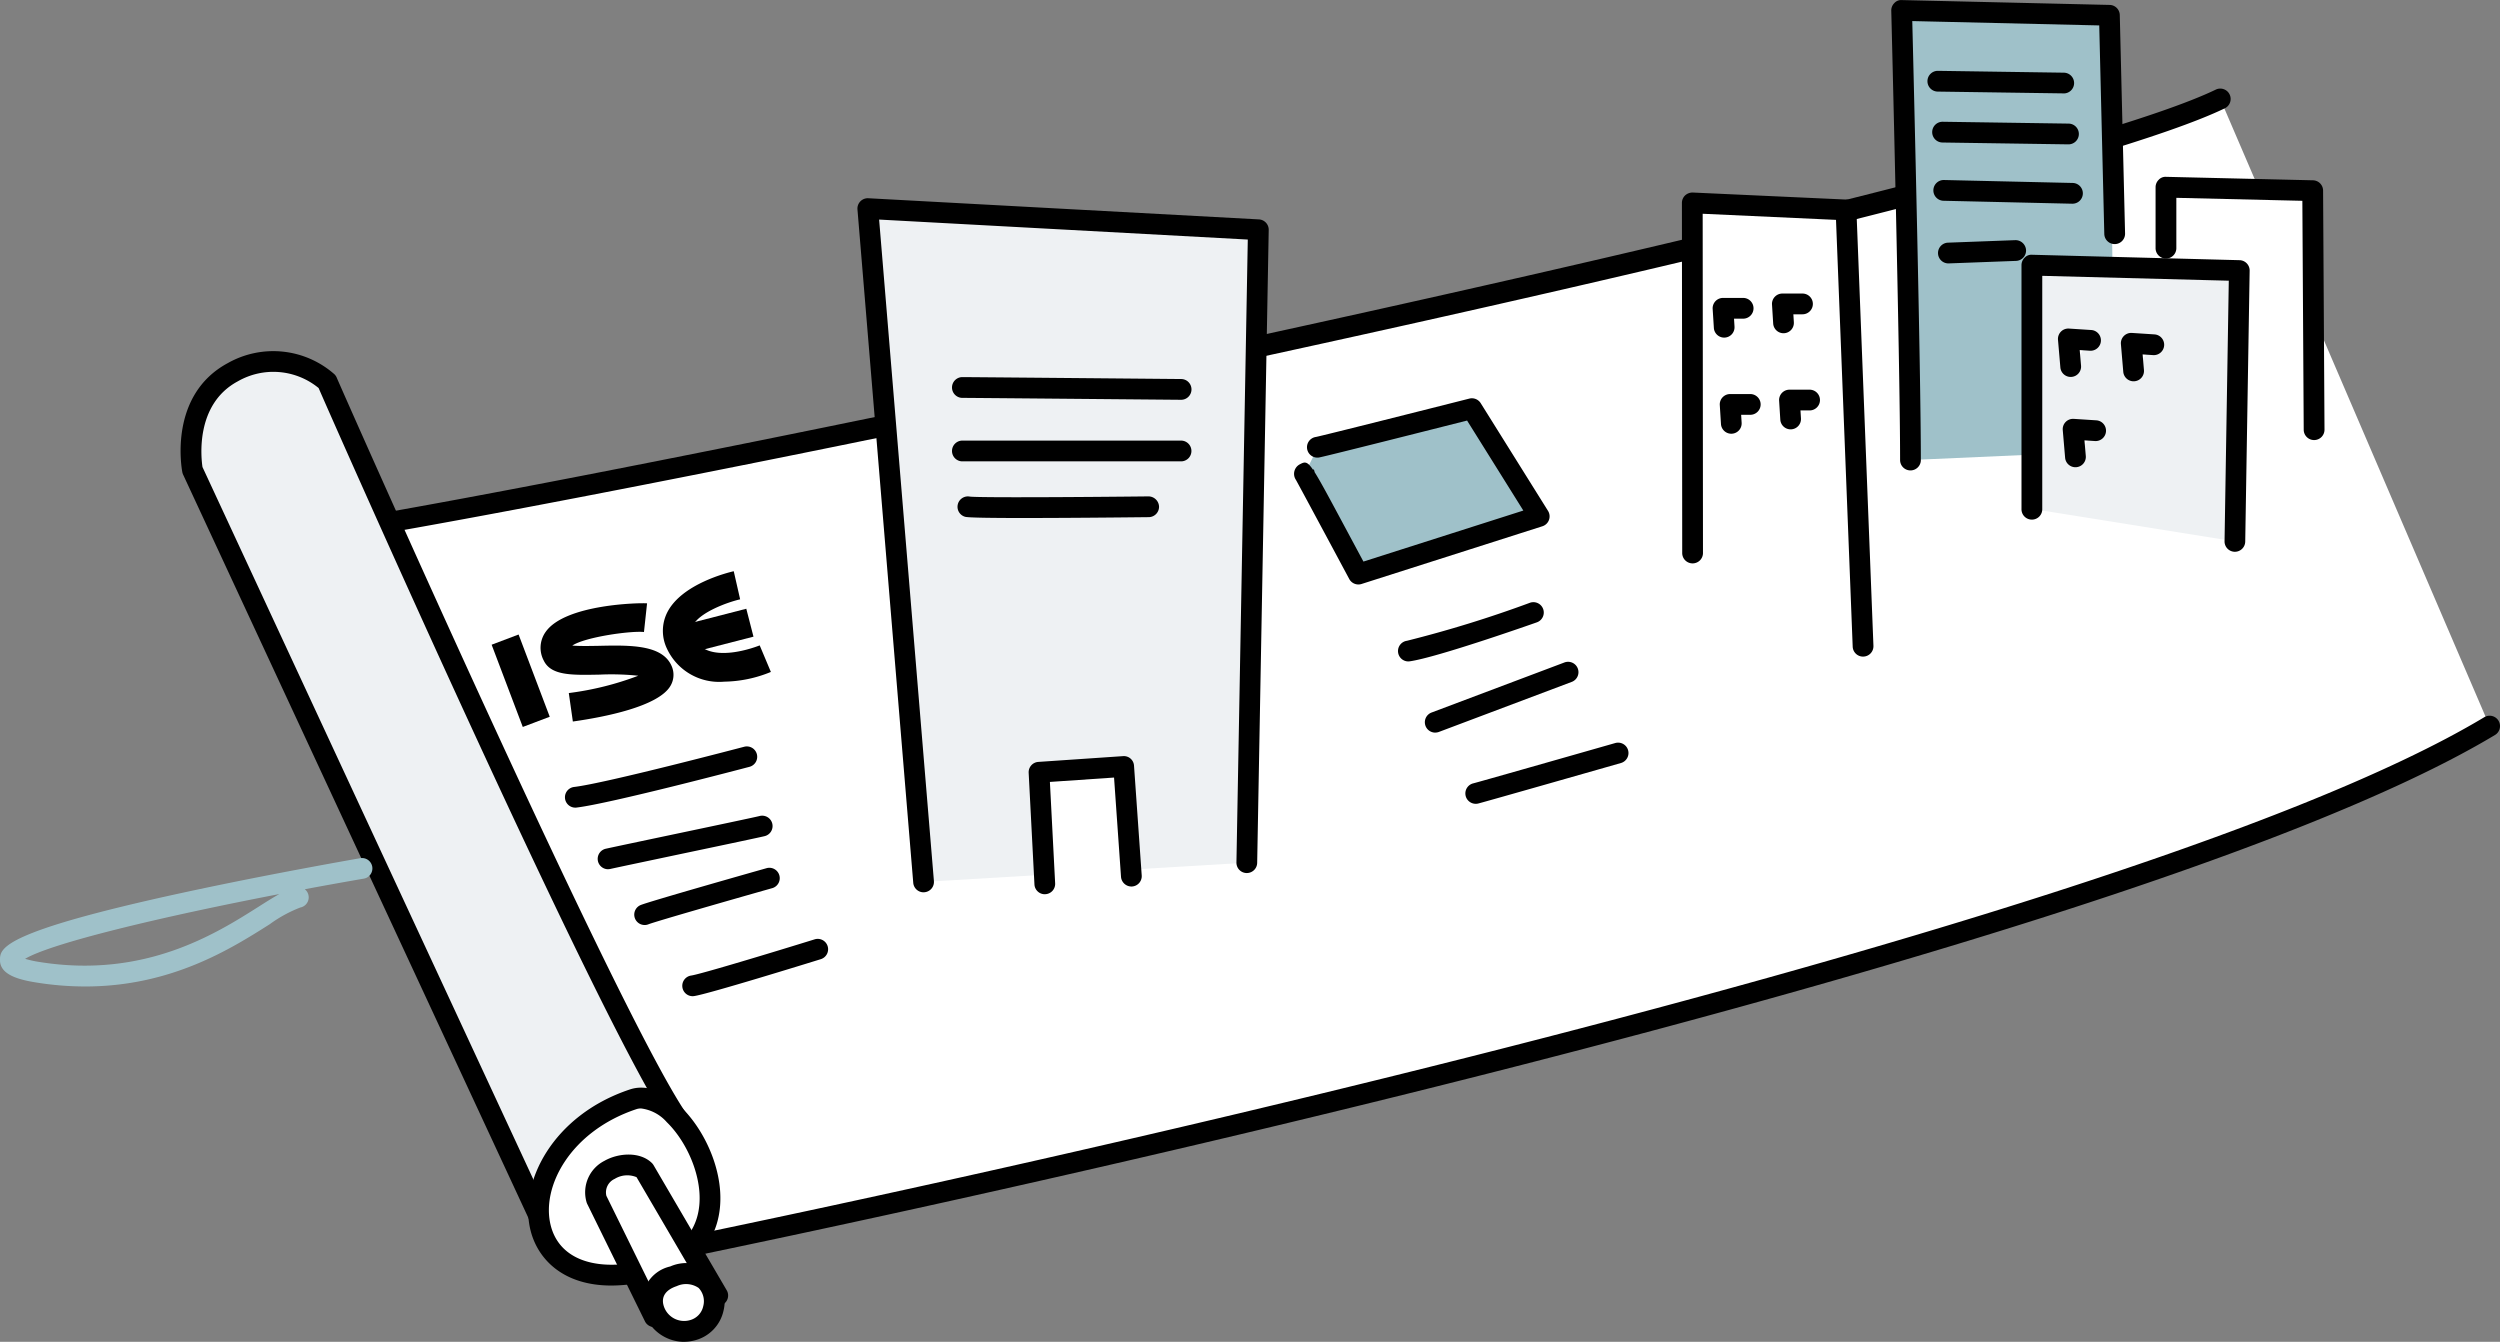 <svg id="グループ_343140" data-name="グループ 343140" xmlns="http://www.w3.org/2000/svg" xmlns:xlink="http://www.w3.org/1999/xlink" width="223.576" height="120" viewBox="0 0 223.576 120">
  <rect x="0" y="0" width="223.576" height="120" fill="#808080" stroke="none"/>
  <defs>
    <clipPath id="clip-path">
      <rect id="長方形_107618" data-name="長方形 107618" width="223.576" height="120" fill="none"/>
    </clipPath>
  </defs>
  <g id="グループ_343139" data-name="グループ 343139" transform="translate(0 0)" clip-path="url(#clip-path)">
    <path id="パス_279716" data-name="パス 279716" d="M197.83,8.578C176.842,18.729,28.015,48.494,23.369,47.978l33.723,64S186.132,86.173,221.918,64.667" transform="translate(0.729 0.268)" fill="#fff"/>
    <path id="パス_279717" data-name="パス 279717" d="M57.12,112.938a.93.93,0,0,1-.821-.495l-33.722-64a.927.927,0,0,1,.923-1.355c.045,0,.1.006.166.006,7.965,0,153.94-29.721,173.789-39.319a.928.928,0,0,1,.807,1.672C178.314,19.088,41.923,46.894,24.882,48.832l32.735,62.13C67.783,108.9,187.562,84.276,221.469,63.9a.928.928,0,0,1,.957,1.591C186.91,86.833,58.595,112.661,57.3,112.92a.921.921,0,0,1-.183.019" transform="translate(0.701 0.24)"/>
    <path id="パス_279718" data-name="パス 279718" d="M80.249,78.307l-4.99-60.219,34.928,1.893-1.033,56.605" transform="translate(2.348 0.564)" fill="#eef1f3"/>
    <path id="パス_279719" data-name="パス 279719" d="M80.276,79.264a.928.928,0,0,1-.924-.852L74.363,18.193a.927.927,0,0,1,.974-1l34.927,1.892a.928.928,0,0,1,.878.944l-1.032,56.6a.929.929,0,0,1-.928.912h-.016a.927.927,0,0,1-.911-.945l1.015-55.709L76.3,19.1l4.9,59.158a.927.927,0,0,1-.848,1,.66.66,0,0,1-.077,0" transform="translate(2.32 0.536)"/>
    <path id="パス_279720" data-name="パス 279720" d="M83.435,33.6c.86,0,19.614.172,19.614.172" transform="translate(2.603 1.048)" fill="#fff"/>
    <path id="パス_279721" data-name="パス 279721" d="M103.076,34.734h-.008c-.188,0-18.759-.172-19.606-.172a.929.929,0,0,1,0-1.857c.855,0,18.857.165,19.623.172a.929.929,0,0,1-.008,1.857" transform="translate(2.575 1.02)"/>
    <line id="線_213" data-name="線 213" x2="19.614" transform="translate(86.038 40.331)" fill="#fff"/>
    <path id="パス_279722" data-name="パス 279722" d="M103.076,40.068H83.462a.929.929,0,0,1,0-1.857h19.614a.929.929,0,0,1,0,1.857" transform="translate(2.575 1.192)"/>
    <path id="パス_279723" data-name="パス 279723" d="M83.936,43.95c.688.172,16.173,0,16.173,0" transform="translate(2.618 1.371)" fill="#fff"/>
    <path id="パス_279724" data-name="パス 279724" d="M88.98,44.983c-2.79,0-4.928-.027-5.241-.105a.928.928,0,0,1,.407-1.81c.862.106,10.242.046,15.98-.019a.953.953,0,0,1,.938.919.93.93,0,0,1-.919.938c-3.229.035-7.7.076-11.167.076" transform="translate(2.59 1.343)"/>
    <path id="パス_279725" data-name="パス 279725" d="M90.625,76.969l-.517-9.979,7.571-.517.688,9.808" transform="translate(2.811 2.074)" fill="#fff"/>
    <path id="パス_279726" data-name="パス 279726" d="M90.653,77.927a.926.926,0,0,1-.925-.881l-.517-9.979a.927.927,0,0,1,.862-.974l7.571-.516a.909.909,0,0,1,.989.861l.688,9.807a.927.927,0,0,1-.861.99.939.939,0,0,1-.99-.861l-.623-8.882-5.737.391.469,9.067a.925.925,0,0,1-.878.974l-.049,0" transform="translate(2.783 2.045)"/>
    <path id="パス_279727" data-name="パス 279727" d="M49.9,69.253c2.924-.344,15.312-3.613,15.312-3.613" transform="translate(1.557 2.048)" fill="#fff"/>
    <path id="パス_279728" data-name="パス 279728" d="M49.926,70.209a.928.928,0,0,1-.107-1.85C52.645,68.027,64.879,64.8,65,64.771a.928.928,0,1,1,.473,1.794c-.508.134-12.486,3.291-15.442,3.637a.765.765,0,0,1-.108.007" transform="translate(1.528 2.019)"/>
    <path id="パス_279729" data-name="パス 279729" d="M52.735,74.571c1.549-.344,13.076-2.753,13.764-2.924" transform="translate(1.645 2.235)" fill="#fff"/>
    <path id="パス_279730" data-name="パス 279730" d="M52.762,75.529a.928.928,0,0,1-.2-1.834c.7-.155,3.4-.725,6.236-1.323,3.348-.705,7.142-1.506,7.505-1.6a.928.928,0,1,1,.451,1.8c-.369.093-3.238.7-7.572,1.612-2.828.6-5.523,1.165-6.217,1.32a.97.97,0,0,1-.2.022" transform="translate(1.617 2.207)"/>
    <path id="パス_279731" data-name="パス 279731" d="M55.9,79.42c.86-.344,11.183-3.269,11.183-3.269" transform="translate(1.744 2.375)" fill="#fff"/>
    <path id="パス_279732" data-name="パス 279732" d="M55.934,80.377a.928.928,0,0,1-.344-1.79c.88-.352,10.213-3,11.275-3.3a.929.929,0,0,1,.505,1.787c-4.131,1.17-10.493,3-11.092,3.238a.941.941,0,0,1-.344.066" transform="translate(1.716 2.347)"/>
    <path id="パス_279733" data-name="パス 279733" d="M60.076,85.594c1.2-.172,11.183-3.269,11.183-3.269" transform="translate(1.874 2.568)" fill="#fff"/>
    <path id="パス_279734" data-name="パス 279734" d="M60.1,86.55a.928.928,0,0,1-.13-1.847c.824-.118,7.207-2.048,11.039-3.237a.928.928,0,0,1,.55,1.773c-1.029.32-10.085,3.123-11.328,3.3a.811.811,0,0,1-.131.01" transform="translate(1.846 2.54)"/>
    <path id="パス_279735" data-name="パス 279735" d="M114.339,38.881c.86-.172,13.764-3.441,13.764-3.441l6.021,9.635-16.172,5.161s-5.162-9.635-4.818-8.947" transform="translate(3.529 1.105)" fill="#9fc1c9"/>
    <path id="パス_279736" data-name="パス 279736" d="M117.98,51.193a.929.929,0,0,1-.818-.491c-1.747-3.261-4.36-8.127-4.763-8.855a1.131,1.131,0,0,1-.067-.113.964.964,0,0,1,.387-1.275c.445-.233.652-.338,1.2.466l.068-.031a.953.953,0,0,1,.081.257c.463.727,1.151,2.009,2.317,4.179l2.046,3.815,14.3-4.563-5.03-8.049c-2.668.675-12.386,3.132-13.154,3.286A.929.929,0,1,1,114.184,38c.687-.137,10.136-2.522,13.719-3.43a.93.93,0,0,1,1.015.407l6.022,9.635a.929.929,0,0,1-.505,1.376l-16.173,5.161a.912.912,0,0,1-.282.044" transform="translate(3.501 1.077)"/>
    <path id="パス_279737" data-name="パス 279737" d="M122.144,56.567c2.409-.344,11.183-3.441,11.183-3.441" transform="translate(3.81 1.657)" fill="#fff"/>
    <path id="パス_279738" data-name="パス 279738" d="M122.171,57.524a.928.928,0,0,1-.13-1.847,105.643,105.643,0,0,0,11-3.4.928.928,0,0,1,.619,1.75c-.362.128-8.89,3.132-11.362,3.485a.822.822,0,0,1-.132.01" transform="translate(3.782 1.629)"/>
    <line id="線_214" data-name="線 214" y1="4.473" x2="11.871" transform="translate(128.363 60.117)" fill="#fff"/>
    <path id="パス_279739" data-name="パス 279739" d="M124.508,63.728a.928.928,0,0,1-.327-1.8l11.871-4.473a.928.928,0,0,1,.655,1.737l-11.872,4.472a.912.912,0,0,1-.327.061" transform="translate(3.855 1.79)"/>
    <path id="パス_279740" data-name="パス 279740" d="M127.983,68.919c.688-.172,12.732-3.613,12.732-3.613" transform="translate(3.992 2.037)" fill="#fff"/>
    <path id="パス_279741" data-name="パス 279741" d="M128.011,69.876a.928.928,0,0,1-.225-1.828c.533-.133,8.541-2.417,12.7-3.606A.928.928,0,0,1,141,66.227c-.493.141-12.066,3.447-12.761,3.622a.962.962,0,0,1-.227.028" transform="translate(3.964 2.009)"/>
    <path id="パス_279742" data-name="パス 279742" d="M28.743,33.16c.172.517,26.038,58.949,31.715,66.478L49.046,110.715,16.7,41.074S15.5,34.88,20.312,32.3a7.345,7.345,0,0,1,8.431.86" transform="translate(0.517 0.978)" fill="#eef1f3"/>
    <path id="パス_279743" data-name="パス 279743" d="M49.074,111.671a.854.854,0,0,1-.169-.016.926.926,0,0,1-.672-.521L15.886,41.492a.994.994,0,0,1-.069-.213c-.055-.279-1.272-6.9,4.087-9.768a8.265,8.265,0,0,1,9.51,1.005.945.945,0,0,1,.229.35c.315.763,25.928,58.738,31.588,66.243a.927.927,0,0,1-.095,1.224L49.72,111.408a.93.93,0,0,1-.647.263M17.622,40.824l31.742,68.342,9.909-9.614c-6.431-9.628-29.449-61.6-31.268-65.8a6.382,6.382,0,0,0-7.226-.6c-3.854,2.064-3.274,6.918-3.158,7.678" transform="translate(0.489 0.95)"/>
    <path id="パス_279744" data-name="パス 279744" d="M55.16,95.342c-11.2,3.732-11.528,17.721.517,15.484s4.129-17.033-.517-15.484" transform="translate(1.457 2.971)" fill="#fff"/>
    <path id="パス_279745" data-name="パス 279745" d="M53.247,112.025c-4.338,0-6.569-2.371-7.217-4.884C44.921,102.848,48,96.791,54.895,94.49c1.419-.476,3.055.092,4.6,1.591,2.372,2.307,4.29,6.745,3.175,10.428-.585,1.932-2.239,4.412-6.795,5.258a14.411,14.411,0,0,1-2.626.258m2.646-15.838a1.28,1.28,0,0,0-.412.064c-5.884,1.961-8.554,6.939-7.654,10.426.723,2.807,3.6,4.024,7.708,3.266,2.92-.543,4.723-1.879,5.356-3.972.869-2.873-.687-6.608-2.692-8.559a3.664,3.664,0,0,0-2.306-1.225m-.705-.817h0Z" transform="translate(1.429 2.942)"/>
    <path id="パス_279746" data-name="パス 279746" d="M7.627,85.9a27.64,27.64,0,0,1-4.32-.345C1.677,85.3.009,84.858,0,83.56c-.008-1.056-.018-2.5,16.439-6.065,7.788-1.688,15.681-3.05,15.761-3.064a.928.928,0,1,1,.313,1.829c-1.742.3-3.5.616-5.254.943a.928.928,0,0,1-.409,1.637,11.874,11.874,0,0,0-2.722,1.489c-3.416,2.166-8.787,5.571-16.5,5.571M2.243,83.427a9.8,9.8,0,0,0,1.354.293c9.371,1.477,15.738-2.55,19.537-4.959.7-.444,1.308-.829,1.848-1.127-10.64,2.048-20.415,4.4-22.739,5.793" transform="translate(0 2.321)" fill="#9fc1c9"/>
    <path id="パス_279747" data-name="パス 279747" d="M56.038,101.527c-1.2-1.2-4.99-.172-4.3,2.581L56.9,114.6l5.678-1.892Z" transform="translate(1.611 3.151)" fill="#fff"/>
    <path id="パス_279748" data-name="パス 279748" d="M56.926,115.56a.929.929,0,0,1-.832-.519l-5.162-10.5a.966.966,0,0,1-.068-.185,3.16,3.16,0,0,1,1.61-3.667c1.266-.719,3.2-.84,4.25.205a.958.958,0,0,1,.145.189l6.538,11.182a.927.927,0,0,1-.509,1.349l-5.677,1.892a.938.938,0,0,1-.294.048m-4.282-11.736,4.757,9.671,3.824-1.274-5.883-10.064a2.147,2.147,0,0,0-1.954.153,1.321,1.321,0,0,0-.743,1.515" transform="translate(1.583 3.124)"/>
    <path id="パス_279749" data-name="パス 279749" d="M58.464,110.7c-3.625,1.209-1.377,5.678,1.72,4.818s2.409-6.194-1.72-4.818" transform="translate(1.766 3.446)" fill="#fff"/>
    <path id="パス_279750" data-name="パス 279750" d="M59.409,116.582a3.778,3.778,0,0,1-3.563-2.672,3.2,3.2,0,0,1,2.352-4.067h0a3.62,3.62,0,0,1,3.8.555,3.57,3.57,0,0,1,.961,3.436,3.512,3.512,0,0,1-2.5,2.6,3.941,3.941,0,0,1-1.053.146m-.623-4.979h0c-1,.332-1.411.96-1.165,1.764a1.908,1.908,0,0,0,2.344,1.279,1.646,1.646,0,0,0,1.191-1.247,1.718,1.718,0,0,0-.412-1.634,1.987,1.987,0,0,0-1.957-.162" transform="translate(1.737 3.418)"/>
    <line id="線_215" data-name="線 215" x2="2.786" y2="7.354" transform="translate(45.172 57.201)" fill="#fff"/>
    <rect id="長方形_107616" data-name="長方形 107616" width="2.578" height="7.865" transform="translate(43.967 57.657) rotate(-20.74)"/>
    <path id="パス_279751" data-name="パス 279751" d="M56.227,53.564c-1.063-.115-9.31.472-7.941,3.273.659,1.347,8.267-.5,9.105,1.589.778,1.932-7.842,3.155-7.842,3.155" transform="translate(1.501 1.67)" fill="#fff"/>
    <path id="パス_279752" data-name="パス 279752" d="M49.769,62.9l-.363-2.552A27.038,27.038,0,0,0,55.618,58.8,22.916,22.916,0,0,0,52.16,58.7c-2.523.051-4.338.087-4.992-1.253a2.437,2.437,0,0,1,.17-2.571c1.749-2.493,8.489-2.609,9.067-2.55l-.277,2.564c-1.146-.125-5.234.437-6.41,1.21.64.059,1.654.037,2.391.024,2.807-.062,5.72-.115,6.517,1.865A1.934,1.934,0,0,1,58.5,59.7c-1.07,1.852-5.927,2.8-8.727,3.193" transform="translate(1.462 1.632)"/>
    <path id="パス_279753" data-name="パス 279753" d="M64.072,50.76s-6.7,1.52-5.081,5.144c1.747,3.9,7.615,1.42,7.615,1.42" transform="translate(1.832 1.583)" fill="#fff"/>
    <path id="パス_279754" data-name="パス 279754" d="M62.945,59.419a5.148,5.148,0,0,1-5.09-2.95,3.669,3.669,0,0,1,.016-3.229c1.286-2.574,5.482-3.592,5.955-3.7l.572,2.513c-1.127.258-3.639,1.169-4.222,2.339a1.091,1.091,0,0,0,.031,1.02c1.207,2.695,5.892.778,5.94.76l1,2.375a11.351,11.351,0,0,1-4.2.87" transform="translate(1.793 1.545)"/>
    <line id="線_216" data-name="線 216" x1="5.999" y2="1.544" transform="translate(61.067 55.688)" fill="#fff"/>
    <rect id="長方形_107617" data-name="長方形 107617" width="6.194" height="2.579" transform="matrix(0.968, -0.249, 0.249, 0.968, 60.746, 55.983)"/>
    <path id="パス_279755" data-name="パス 279755" d="M187.839,21.656V16.236l13.125.309.127,21.376" transform="translate(5.859 0.506)" fill="#fff"/>
    <path id="パス_279756" data-name="パス 279756" d="M201.119,38.877a.928.928,0,0,1-.928-.924L200.07,17.48,188.8,17.214v4.47a.929.929,0,1,1-1.857,0V16.263a.929.929,0,0,1,.28-.663.832.832,0,0,1,.67-.264l13.125.31a.926.926,0,0,1,.906.922l.126,21.376a.928.928,0,0,1-.923.933Z" transform="translate(5.831 0.478)"/>
    <path id="パス_279757" data-name="パス 279757" d="M146.791,48.874c0-1.453-.027-31.28-.027-31.28l13.747.629,1.524,39.017" transform="translate(4.578 0.549)" fill="#fff"/>
    <path id="パス_279758" data-name="パス 279758" d="M162.063,58.2a.928.928,0,0,1-.926-.892l-1.492-38.166-11.924-.546c.005,5.145.027,29.012.027,30.308a.929.929,0,1,1-1.857,0c0-1.453-.027-31.279-.027-31.279a.931.931,0,0,1,.287-.671.988.988,0,0,1,.684-.257l13.747.629a.931.931,0,0,1,.886.892l1.524,39.016a.927.927,0,0,1-.891.964h-.037" transform="translate(4.55 0.521)"/>
    <path id="パス_279759" data-name="パス 279759" d="M165.71,41.112c0-8.911-.79-40.207-.79-40.207l18.582.433.473,38.965" transform="translate(5.144 0.028)" fill="#9fc1c9"/>
    <path id="パス_279760" data-name="パス 279760" d="M165.738,42.07h0a.928.928,0,0,1-.928-.928c0-8.8-.781-39.87-.789-40.184a.922.922,0,0,1,.271-.679.82.82,0,0,1,.677-.272L183.551.44a.927.927,0,0,1,.906.905l.473,19.534a.927.927,0,0,1-.905.95H184a.929.929,0,0,1-.928-.906l-.452-18.649L165.9,1.885c.134,5.366.766,31.323.766,39.257a.928.928,0,0,1-.928.928" transform="translate(5.116 0)"/>
    <path id="パス_279761" data-name="パス 279761" d="M176.217,44.794v-21.8l18.551.485L194.374,47.7" transform="translate(5.497 0.717)" fill="#eef1f3"/>
    <path id="パス_279762" data-name="パス 279762" d="M194.4,48.657h-.015a.926.926,0,0,1-.912-.943l.379-23.3-16.681-.435V44.822a.929.929,0,1,1-1.857,0v-21.8a.927.927,0,0,1,.282-.665.818.818,0,0,1,.671-.263l18.551.485a.927.927,0,0,1,.9.943l-.395,24.221a.928.928,0,0,1-.927.914" transform="translate(5.469 0.689)"/>
    <line id="線_217" data-name="線 217" x2="11.246" y2="0.165" transform="translate(173.308 7.258)" fill="#fff"/>
    <path id="パス_279763" data-name="パス 279763" d="M179.339,8.161h-.014L168.08,8a.928.928,0,0,1,.014-1.856h.013l11.246.165a.928.928,0,0,1-.014,1.856" transform="translate(5.214 0.191)"/>
    <line id="線_218" data-name="線 218" x2="11.246" y2="0.165" transform="translate(173.733 11.817)" fill="#fff"/>
    <path id="パス_279764" data-name="パス 279764" d="M179.751,12.581h-.014l-11.246-.165a.928.928,0,0,1,.014-1.856h.013l11.247.165a.928.928,0,0,1-.014,1.856" transform="translate(5.227 0.329)"/>
    <line id="線_219" data-name="線 219" x2="11.49" y2="0.263" transform="translate(173.839 17.027)" fill="#fff"/>
    <path id="パス_279765" data-name="パス 279765" d="M180.1,17.731h-.022l-11.489-.263a.928.928,0,0,1,.021-1.856h.022l11.49.263a.928.928,0,0,1-.022,1.856" transform="translate(5.231 0.487)"/>
    <line id="線_220" data-name="線 220" y1="0.223" x2="5.999" transform="translate(174.263 22.405)" fill="#fff"/>
    <path id="パス_279766" data-name="パス 279766" d="M169.019,22.907a.928.928,0,0,1-.033-1.856l6-.224a.944.944,0,0,1,.962.894.928.928,0,0,1-.893.961l-6,.224h-.035" transform="translate(5.243 0.65)"/>
    <path id="パス_279767" data-name="パス 279767" d="M151.233,26.737h-1.8l.106,1.693" transform="translate(4.661 0.834)" fill="#fff"/>
    <path id="パス_279768" data-name="パス 279768" d="M149.563,29.387a.928.928,0,0,1-.925-.87l-.107-1.693a.928.928,0,0,1,.926-.987h1.8a.928.928,0,1,1,0,1.856h-.816l.044.707a.927.927,0,0,1-.867.985l-.06,0" transform="translate(4.633 0.806)"/>
    <path id="パス_279769" data-name="パス 279769" d="M156.379,26.358h-1.8l.106,1.693" transform="translate(4.822 0.822)" fill="#fff"/>
    <path id="パス_279770" data-name="パス 279770" d="M154.708,29.008a.928.928,0,0,1-.925-.871l-.106-1.693a.928.928,0,0,1,.926-.986h1.8a.928.928,0,1,1,0,1.856h-.816l.044.708a.927.927,0,0,1-.868.984l-.059,0" transform="translate(4.794 0.794)"/>
    <path id="パス_279771" data-name="パス 279771" d="M151.851,35.074h-1.8l.106,1.693" transform="translate(4.68 1.094)" fill="#fff"/>
    <path id="パス_279772" data-name="パス 279772" d="M150.18,37.723a.928.928,0,0,1-.925-.871l-.106-1.692a.928.928,0,0,1,.926-.986h1.8a.928.928,0,1,1,0,1.856h-.816l.044.707a.927.927,0,0,1-.868.984l-.059,0" transform="translate(4.652 1.066)"/>
    <path id="パス_279773" data-name="パス 279773" d="M157,34.695h-1.8l.106,1.693" transform="translate(4.841 1.082)" fill="#fff"/>
    <path id="パス_279774" data-name="パス 279774" d="M155.325,37.344a.928.928,0,0,1-.925-.871l-.106-1.692a.928.928,0,0,1,.926-.986h1.8a.928.928,0,1,1,0,1.856h-.816l.044.707a.927.927,0,0,1-.868.984l-.059,0" transform="translate(4.813 1.054)"/>
    <path id="パス_279775" data-name="パス 279775" d="M181.394,29.52l-2.016-.13.211,2.475" transform="translate(5.595 0.917)" fill="#fff"/>
    <path id="パス_279776" data-name="パス 279776" d="M179.616,32.821a.929.929,0,0,1-.924-.849L178.48,29.5a.928.928,0,0,1,.986-1.005l2.016.131a.929.929,0,0,1-.122,1.853l-.938-.062.12,1.4a.927.927,0,0,1-.845,1,.714.714,0,0,1-.08,0" transform="translate(5.567 0.889)"/>
    <path id="パス_279777" data-name="パス 279777" d="M186.848,29.9l-2.016-.13.211,2.475" transform="translate(5.766 0.929)" fill="#fff"/>
    <path id="パス_279778" data-name="パス 279778" d="M185.07,33.2a.928.928,0,0,1-.923-.85l-.211-2.476a.926.926,0,0,1,.985-1l2.016.131a.928.928,0,1,1-.121,1.853l-.939-.062.12,1.4a.927.927,0,0,1-.847,1,.671.671,0,0,1-.079,0" transform="translate(5.738 0.9)"/>
    <path id="パス_279779" data-name="パス 279779" d="M181.805,37.351l-2.016-.13L180,39.7" transform="translate(5.608 1.161)" fill="#fff"/>
    <path id="パス_279780" data-name="パス 279780" d="M180.027,40.652a.928.928,0,0,1-.923-.85l-.211-2.476a.926.926,0,0,1,.985-1l2.016.131a.928.928,0,1,1-.121,1.853l-.939-.062.12,1.4a.927.927,0,0,1-.847,1,.67.67,0,0,1-.079,0" transform="translate(5.58 1.133)"/>
  </g>
</svg>
